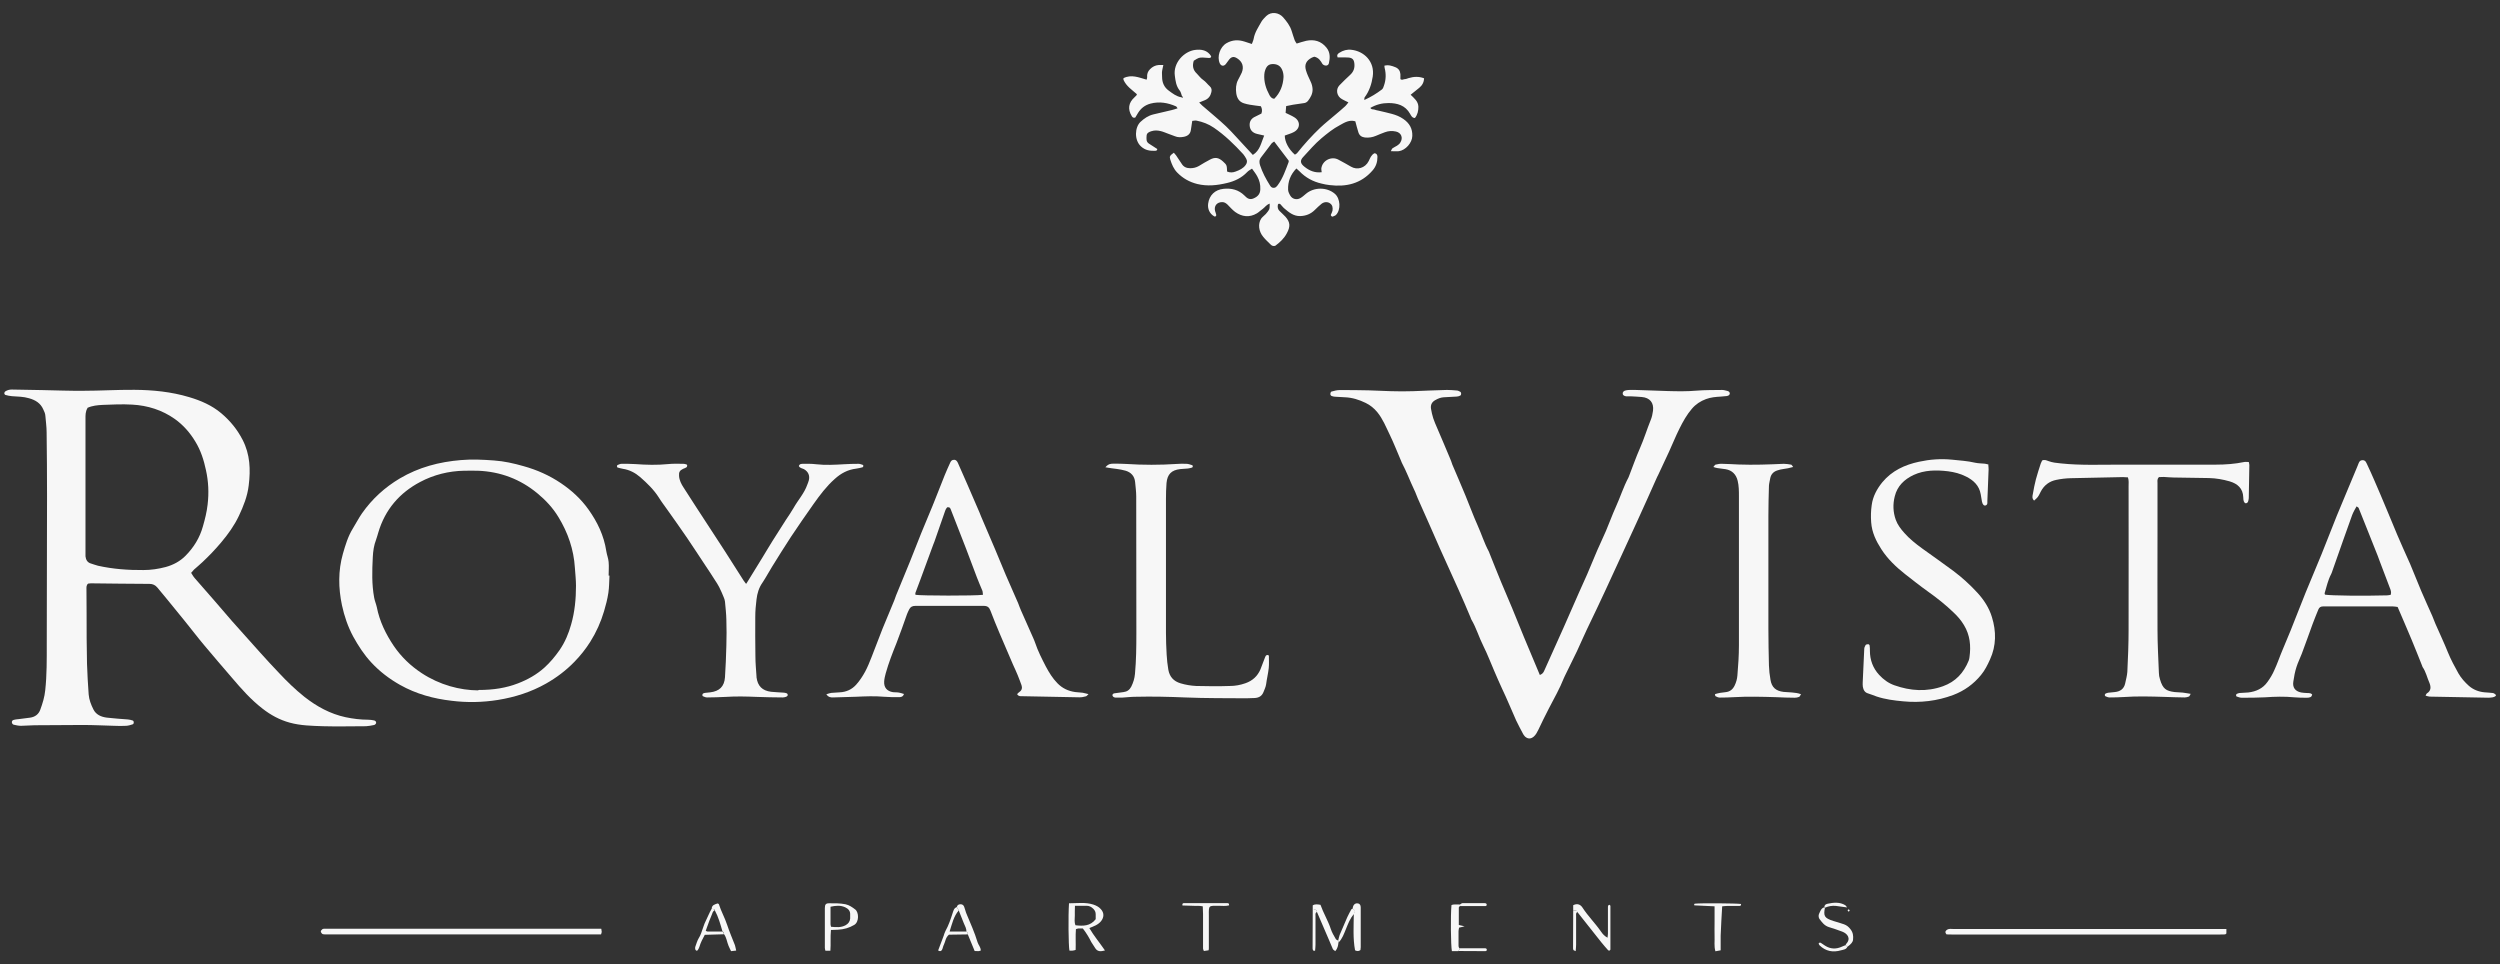 <?xml version="1.0" encoding="UTF-8"?>
<svg id="logo" xmlns="http://www.w3.org/2000/svg" viewBox="0 0 180.73 69.7">
  <rect x="0" y="0" width="180.73" height="69.7" fill="#333333" stroke="none"/>
  <defs>
    <style>
      .cls-1 {
        fill: #f7f7f7;
      }
    </style>
  </defs>
  <path class="cls-1" d="M13.81,41.4c.09,.14,.17,.29,.28,.41,.46,.53,.93,1.06,1.39,1.59,.44,.51,.87,1.02,1.31,1.52,.67,.76,1.35,1.51,2.03,2.27,.45,.5,.9,.99,1.36,1.47,.57,.61,1.17,1.19,1.82,1.71,.89,.7,1.87,1.24,2.99,1.48,.53,.11,1.07,.18,1.62,.18,.14,0,.29,.02,.43,.05,.09,.02,.17,.09,.15,.19-.01,.06-.09,.13-.14,.14-.19,.04-.39,.08-.59,.09-1.03,0-2.07,.03-3.1,0-.81-.03-1.63-.04-2.42-.26-.73-.2-1.37-.55-1.96-1.01-.84-.65-1.53-1.43-2.21-2.23-.66-.77-1.32-1.53-1.97-2.31-.49-.58-.95-1.19-1.43-1.78-.42-.52-.84-1.04-1.27-1.56-.24-.29-.48-.58-.72-.87-.15-.18-.33-.27-.57-.27-1.41,0-2.83-.03-4.24-.04-.07,0-.14,.02-.2,.02-.14,.12-.12,.27-.12,.41,0,.58,0,1.16,.01,1.74,0,1.21,0,2.43,.03,3.64,.02,.74,.07,1.48,.12,2.22,.03,.38,.17,.74,.34,1.08,.19,.39,.57,.55,.98,.6,.5,.06,1.01,.09,1.51,.13,.12,.01,.25,.04,.36,.08,.1,.04,.09,.24,0,.27-.15,.05-.31,.1-.47,.11-.29,.02-.58,.01-.87,0-.76-.02-1.52-.06-2.28-.06-1.16,0-2.32,.01-3.48,.02-.33,0-.65,.04-.98,.04-.18,0-.36-.04-.53-.08-.06-.01-.12-.09-.13-.15-.02-.1,.04-.18,.14-.2,.1-.03,.21-.04,.32-.05,.29-.04,.57-.07,.86-.11,.35-.05,.61-.24,.73-.57,.17-.46,.31-.92,.36-1.41,.12-1.1,.11-2.21,.11-3.31,0-3.57,.02-7.15,.02-10.72,0-1.54-.01-3.08-.03-4.62,0-.4-.06-.79-.09-1.19-.01-.17-.08-.31-.15-.46-.2-.46-.57-.68-1.03-.81-.4-.12-.82-.12-1.24-.15-.16-.01-.32-.05-.47-.09-.04-.01-.08-.08-.08-.13,0-.04,.04-.11,.08-.13,.14-.09,.29-.13,.46-.13,.74,.02,1.49,.02,2.23,.04,.98,.02,1.96,.06,2.93,.05,1.23,0,2.46-.08,3.7-.07,1.34,.01,2.67,.14,3.97,.53,.84,.25,1.63,.59,2.31,1.16,.64,.54,1.16,1.17,1.55,1.93,.54,1.05,.58,2.14,.44,3.28-.09,.79-.38,1.51-.71,2.21-.33,.7-.79,1.34-1.29,1.93-.42,.5-.87,.97-1.35,1.42-.2,.19-.41,.36-.61,.54-.06,.06-.12,.14-.19,.22Zm-7.48-11.91c-.16,.27-.15,.52-.15,.78,0,3.19,0,6.38,0,9.57,0,.13,0,.25,0,.38,.03,.25,.14,.45,.4,.52,.17,.05,.34,.12,.51,.16,1.08,.24,2.18,.32,3.28,.31,.55,0,1.08-.08,1.61-.22,.55-.15,1.05-.42,1.44-.82,.59-.6,1.02-1.29,1.25-2.12,.15-.52,.28-1.04,.34-1.58,.1-.84,.06-1.67-.12-2.48-.15-.71-.37-1.42-.77-2.07-.39-.65-.88-1.2-1.48-1.63-.92-.65-1.97-.98-3.09-1.04-.7-.04-1.41-.01-2.12,.02-.37,.02-.76,.05-1.12,.22Z"/>
  <path class="cls-1" d="M111.37,48.77c.21-.09,.24-.24,.3-.36,.47-1.04,.93-2.08,1.4-3.12,.37-.82,.72-1.66,1.09-2.48,.39-.85,.77-1.71,1.12-2.58,.25-.62,.55-1.22,.81-1.83,.25-.58,.46-1.18,.72-1.75,.32-.7,.55-1.45,.92-2.14,0-.02,.01-.03,.02-.05,.27-.69,.51-1.39,.81-2.07,.29-.66,.5-1.35,.77-2.02,.09-.21,.14-.45,.17-.68,.07-.58-.23-.94-.81-.99-.27-.03-.54-.03-.81-.05-.11,0-.22,0-.33,0-.1-.02-.22-.05-.24-.18-.02-.12,.07-.22,.23-.25,.09-.02,.18-.03,.27-.03,.14,0,.29-.01,.44,0,.78,.03,1.56,.06,2.34,.08,.69,.02,1.38,.03,2.06-.03,.61-.05,1.23-.04,1.85-.05,.12,0,.25,.04,.37,.07,.09,.02,.17,.07,.18,.17,0,.14-.11,.18-.22,.2-.14,.02-.29,.03-.43,.04-.36,.02-.72,.05-1.07,.18-.4,.15-.74,.37-1.02,.7-.37,.43-.64,.92-.89,1.42-.28,.55-.5,1.12-.76,1.68-.26,.56-.52,1.11-.78,1.67-.05,.1-.1,.19-.14,.29-.47,1.04-.92,2.08-1.4,3.11-.38,.82-.76,1.64-1.13,2.46-.36,.81-.75,1.6-1.11,2.41-.44,.97-.91,1.92-1.37,2.89-.25,.52-.47,1.05-.72,1.58-.29,.6-.59,1.2-.88,1.8-.02,.05-.05,.1-.07,.15-.3,.76-.7,1.46-1.08,2.19-.27,.51-.52,1.04-.77,1.56-.09,.18-.18,.36-.33,.49-.21,.18-.43,.18-.63,0-.05-.05-.09-.11-.13-.17-.18-.34-.36-.67-.52-1.01-.34-.76-.65-1.53-1.01-2.28-.2-.42-.38-.86-.57-1.29-.26-.6-.49-1.21-.78-1.79-.32-.63-.51-1.31-.87-1.92-.03-.05-.04-.1-.06-.15-.28-.66-.56-1.33-.86-1.99-.45-1-.91-2-1.36-3.01-.24-.54-.48-1.09-.72-1.64-.29-.66-.59-1.32-.88-1.98-.09-.2-.15-.41-.25-.6-.31-.65-.56-1.33-.9-1.97-.02-.03-.02-.07-.04-.1-.28-.65-.53-1.3-.84-1.94-.27-.55-.49-1.12-.89-1.61-.24-.29-.51-.51-.84-.67-.47-.23-.97-.39-1.51-.41-.24-.01-.47-.02-.71-.04-.09,0-.18-.03-.26-.06-.04-.02-.08-.09-.08-.13,0-.06,.04-.17,.08-.18,.19-.05,.39-.11,.58-.11,.71,0,1.41,0,2.12,.02,1.07,.04,2.14,.1,3.21,.06,.81-.03,1.63-.07,2.44-.09,.23,0,.47,.02,.71,.04,.09,0,.17,.05,.25,.09,.09,.04,.1,.24,0,.28-.08,.04-.17,.07-.26,.07-.31,.02-.62,.03-.92,.05-.22,.01-.42,.09-.61,.2-.26,.14-.36,.35-.32,.63,.04,.23,.09,.46,.16,.68,.08,.24,.18,.47,.28,.7,.32,.75,.64,1.49,.95,2.24,.06,.13,.1,.27,.15,.41,.32,.75,.64,1.49,.95,2.24,.3,.72,.56,1.45,.88,2.16,.28,.62,.48,1.28,.81,1.89,.02,.03,.03,.07,.04,.1,.28,.7,.56,1.41,.85,2.11,.26,.63,.53,1.26,.8,1.89,.01,.03,.03,.07,.04,.1,.27,.67,.54,1.34,.82,2.01,.37,.9,.76,1.8,1.14,2.72Z"/>
  <path class="cls-1" d="M85.46,6.99c-.06-.15-.08-.33-.18-.45-.26-.32-.3-.7-.35-1.07-.13-.94,.68-1.76,1.46-1.86,.45-.06,.9,.01,1.17,.46-.02,.13-.1,.12-.17,.12-.14,0-.29-.03-.43-.03-.28,0-.29,0-.66,.23-.11,.35-.07,.66,.22,.93,.15,.15,.27,.33,.46,.46,.18,.12,.31,.31,.47,.45,.15,.13,.16,.28,.12,.44-.06,.26-.2,.46-.46,.57-.13,.05-.26,.1-.42,.17,.09,.09,.15,.16,.22,.22,.57,.5,1.17,.98,1.72,1.5,.47,.45,.89,.95,1.34,1.42,.2,.21,.39,.42,.6,.65,.53-.33,.6-.89,.82-1.4-.19-.04-.36-.08-.52-.12-.32-.08-.51-.28-.53-.61-.02-.3,.13-.52,.41-.64,.15-.07,.29-.14,.44-.22,.07-.19,.05-.36-.04-.53-.27-.04-.54-.06-.8-.11-.14-.02-.28-.06-.42-.1-.36-.11-.51-.39-.56-.73-.04-.32-.03-.65,.13-.96,.09-.18,.19-.35,.27-.53,.17-.42,.05-.79-.33-1.03-.23-.15-.4-.13-.57,.07-.09,.11-.17,.24-.26,.35-.15,.17-.33,.14-.43-.06-.22-.49,.02-1.19,.49-1.46,.42-.24,.85-.26,1.31-.11,.17,.06,.34,.11,.52,.17,.05-.14,.11-.26,.13-.38,.08-.46,.34-.83,.56-1.23,.09-.15,.22-.28,.35-.41,.37-.35,.91-.25,1.21,.08,.26,.3,.51,.61,.63,1.01,.07,.22,.14,.45,.22,.67,.03,.08,.09,.15,.14,.23,.24-.07,.46-.15,.69-.2,.58-.12,1.08,.02,1.46,.49,.28,.34,.27,.74,.18,1.13-.02,.11-.12,.19-.25,.17-.08-.01-.18-.06-.22-.12-.13-.22-.25-.44-.58-.52-.05,.02-.13,.03-.21,.08-.38,.21-.52,.49-.4,.9,.08,.28,.21,.54,.33,.8,.09,.18,.14,.37,.15,.57,.01,.33-.14,.59-.33,.84-.08,.1-.19,.16-.33,.17-.25,.03-.5,.07-.75,.11-.16,.03-.32,.07-.5,.1-.01,.16-.03,.32-.04,.49,.22,.11,.44,.2,.63,.32,.46,.28,.44,.82-.04,1.07-.2,.11-.43,.16-.65,.25,0,.45,.28,.99,.73,1.38,.05-.03,.12-.06,.16-.11,.52-.65,1.08-1.27,1.68-1.84,.34-.32,.71-.61,1.07-.92,.25-.21,.5-.42,.74-.64,.08-.07,.13-.16,.22-.27-.17-.08-.32-.15-.46-.23-.38-.2-.48-.7-.19-1,.25-.26,.51-.51,.78-.76,.25-.23,.34-.5,.3-.83-.03-.27-.14-.39-.41-.42-.16-.02-.33,0-.49-.01-.11,0-.21,0-.31,0-.07-.16,0-.26,.12-.33,.27-.18,.58-.26,.88-.22,.91,.1,1.7,.85,1.54,1.93-.08,.54-.25,1.06-.58,1.5-.03,.03-.02,.09-.03,.2,.48-.22,.89-.47,1.27-.76,.08-.06,.12-.18,.15-.28,.15-.42,.16-.85,.05-1.28-.01-.05-.01-.1-.02-.16,.3-.08,.55,.01,.8,.11,.22,.09,.34,.26,.36,.5,0,.13,0,.25,0,.36,.13,.1,.22,0,.32,0,.09,0,.17-.04,.26-.07,.37-.11,.74-.14,1.13,.01-.01,.29-.13,.51-.35,.69-.2,.16-.4,.32-.62,.5,.25,.25,.55,.47,.56,.87,0,.3-.06,.57-.25,.81-.21,0-.28-.18-.35-.3-.35-.62-.92-.78-1.57-.78-.45,0-.89,.11-1.3,.35,.07,.14,.19,.09,.28,.12,.1,.04,.21,.06,.31,.08,.32,.08,.64,.14,.95,.23,.3,.08,.58,.19,.84,.37,.44,.3,.67,.7,.65,1.23-.01,.49-.48,1.03-.97,1.1-.17,.02-.36,0-.58,0,.05-.1,.07-.17,.12-.21,.1-.07,.22-.12,.33-.19,.09-.06,.18-.13,.23-.22,.22-.34,.08-.71-.31-.8-.27-.06-.54-.05-.8,.05-.22,.08-.44,.17-.65,.26-.26,.11-.52,.15-.8,.12-.24-.03-.4-.15-.47-.38-.08-.26-.15-.52-.22-.79-.43-.13-.78,.09-1.12,.28-.48,.25-.9,.59-1.32,.94-.49,.41-.89,.89-1.32,1.35-.26,.27-.22,.48,.09,.72,.35,.28,.74,.45,1.24,.39-.01-.09-.03-.17-.03-.25,.06-.6,.74-.94,1.25-.65,.3,.17,.61,.32,.9,.5,.44,.26,1.02,.11,1.28-.41,.1-.21,.18-.44,.41-.56,.16,.01,.22,.12,.22,.26,0,.37-.1,.7-.36,.99-.83,.95-1.9,1.2-3.1,1.05-.2-.02-.39-.06-.59-.11-.61-.14-1.15-.43-1.59-.89-.06-.06-.13-.12-.22-.2-.43,.44-.62,.95-.6,1.53,0,.15,.09,.32,.17,.45,.15,.24,.47,.31,.72,.16,.14-.08,.26-.19,.39-.3,.58-.5,1.52-.51,2.1-.01,.4,.34,.45,1.16,.08,1.53-.06,.06-.16,.08-.24,.12-.05,.02-.15-.08-.13-.13,.04-.1,.1-.2,.12-.3,.03-.2,.01-.4-.18-.53-.17-.12-.41-.12-.61,.03-.17,.13-.32,.29-.48,.44-.3,.3-.65,.44-1.07,.45-.48,.01-.81-.27-1.14-.55-.11-.09-.19-.21-.3-.32-.02-.02-.07-.02-.1-.02-.03,0-.06,.04-.07,.07-.03,.17-.01,.33,.12,.45,.14,.14,.29,.27,.43,.42,.35,.4,.36,.71,.1,1.19-.2,.38-.5,.66-.84,.91-.13,.04-.25,0-.34-.1-.18-.18-.37-.35-.53-.55-.33-.4-.39-.93-.15-1.31,.09-.13,.23-.22,.34-.34,.09-.11,.19-.22,.25-.35,.04-.11,.02-.24,.03-.4-.24,.08-.34,.26-.49,.37-.15,.1-.28,.24-.43,.33-.54,.32-1.08,.26-1.58-.1-.2-.15-.37-.35-.55-.53-.11-.1-.22-.18-.38-.18-.38,0-.61,.27-.52,.64,.03,.1,.07,.2,.09,.3,0,.02-.03,.07-.05,.09-.03,.02-.07,.02-.1,0-.34-.19-.49-.55-.44-.92,.08-.6,.49-1.01,1.12-1.07,.57-.06,1.08,.07,1.5,.48,.01,.01,.03,.03,.04,.04,.17,.18,.36,.29,.63,.17,.3-.13,.47-.32,.48-.65,.02-.34-.06-.65-.22-.94-.1-.19-.24-.36-.38-.56-.13,.09-.26,.15-.35,.25-.4,.42-.9,.66-1.46,.79-.71,.17-1.42,.25-2.15,.07-.56-.14-1.04-.41-1.44-.82-.26-.26-.4-.6-.51-.95-.07-.22-.02-.29,.26-.49,.05,.06,.11,.12,.16,.19,.14,.21,.28,.42,.42,.63,.14,.22,.35,.3,.61,.3,.22,0,.43-.05,.62-.16,.26-.16,.53-.32,.8-.46,.37-.2,.63-.15,.94,.13,.28,.26,.28,.26,.3,.73,.2,.09,.42,.08,.62,0,.27-.1,.54-.22,.72-.47,.11-.15,.13-.3,.04-.46-.06-.11-.13-.22-.21-.32-.65-.71-1.34-1.38-2.13-1.92-.38-.26-.8-.42-1.25-.51-.1-.02-.21,.01-.31,.02-.04,.24-.07,.45-.1,.66-.04,.3-.25,.44-.51,.49-.21,.04-.43,.05-.64-.04-.17-.07-.34-.13-.51-.19-.17-.06-.34-.14-.51-.18-.23-.06-.47-.07-.7,.01-.15,.05-.32,.12-.33,.32-.01,.22-.05,.44,.18,.58,.2,.12,.39,.26,.59,.38,0,.1-.05,.12-.13,.13-.39,.02-.74-.03-1.05-.32-.5-.46-.44-1.39-.03-1.77,.27-.25,.56-.45,.93-.54,.44-.1,.88-.2,1.32-.31,.14-.03,.27-.08,.43-.13-.05-.06-.07-.12-.11-.14-.59-.26-1.2-.37-1.85-.2-.4,.11-.68,.33-.89,.66-.08,.12-.15,.24-.21,.35-.14,.04-.2-.02-.25-.1-.31-.51-.24-.97,.19-1.36,.05-.05,.1-.1,.15-.15,.01-.01,.01-.03,.03-.08-.35-.31-.77-.58-.97-1.04-.01-.03,0-.07,0-.12,.57-.29,1.11-.05,1.67,.11,.02-.07,.04-.12,.04-.17-.02-.23,.04-.42,.21-.59,.18-.18,.38-.28,.62-.3,.1,0,.21,0,.34,0-.03,.16-.07,.29-.09,.43-.02,.14,0,.29,0,.43,0,.41,.15,.75,.48,.99,.27,.2,.55,.42,.9,.48,.04,.01,.09,.03,.13,.04-.01-.04-.03-.09-.04-.13Zm6.65,3.24c-.09,.07-.16,.1-.2,.16-.25,.33-.49,.66-.75,.99-.14,.18-.13,.37-.07,.56,.17,.52,.42,.99,.71,1.45,.03,.05,.06,.09,.1,.13,.08,.08,.27,.08,.35,0,.04-.04,.08-.08,.11-.12,.38-.51,.58-1.11,.8-1.69,.01-.03,0-.07,0-.1-.34-.45-.67-.89-1.04-1.37Zm.01-3.09c.43-.43,.64-.97,.67-1.58,0-.17-.03-.37-.11-.53-.12-.27-.35-.4-.65-.4-.29,0-.45,.12-.56,.42-.04,.1-.06,.21-.07,.32-.04,.54,.12,1.04,.37,1.5,.07,.12,.15,.25,.34,.27Z"/>
  <path class="cls-1" d="M44.06,41.61c-.02,.42-.02,.84-.08,1.25-.07,.45-.18,.89-.31,1.32-.23,.78-.56,1.52-1,2.22-.33,.52-.71,1-1.14,1.44-.61,.63-1.3,1.15-2.06,1.58-1.08,.61-2.24,.98-3.47,1.18-1.12,.18-2.24,.2-3.36,.06-1.3-.15-2.55-.49-3.71-1.14-.78-.44-1.48-.97-2.09-1.63-.52-.56-.93-1.19-1.3-1.86-.39-.72-.65-1.49-.82-2.28-.26-1.24-.28-2.49,.07-3.72,.18-.62,.36-1.24,.71-1.81,.23-.37,.42-.75,.67-1.11,.73-1.04,1.64-1.87,2.73-2.52,1.37-.81,2.85-1.2,4.43-1.33,.8-.07,1.59-.03,2.39,.03,.72,.05,1.43,.21,2.13,.41,.97,.27,1.87,.67,2.7,1.23,.77,.52,1.45,1.14,1.99,1.9,.65,.91,1.12,1.89,1.29,3.01,.04,.27,.15,.53,.17,.79,.03,.32,0,.65,0,.98,.01,0,.03,0,.04,0Zm-9.48,8.27c1.12,0,2.01-.15,2.87-.48,.7-.27,1.34-.63,1.9-1.13,.42-.38,.77-.8,1.1-1.27,.4-.58,.66-1.21,.84-1.86,.26-.9,.35-1.85,.35-2.79,0-.43-.05-.87-.08-1.3-.08-1.32-.5-2.54-1.19-3.67-.4-.66-.91-1.21-1.5-1.7-1.25-1.04-2.7-1.59-4.33-1.65-.33-.01-.65,0-.98,0-1.12,.02-2.2,.29-3.18,.81-1.5,.79-2.54,2-3.03,3.65-.05,.17-.1,.35-.16,.52-.16,.41-.22,.84-.24,1.27-.05,.98-.08,1.96,.1,2.93,.04,.23,.14,.45,.19,.68,.2,1.03,.65,1.95,1.23,2.81,.54,.79,1.22,1.44,2.01,1.96,1.31,.86,2.76,1.24,4.1,1.25Z"/>
  <path class="cls-1" d="M175.35,50.29c.05-.1,.06-.14,.09-.16,.31-.19,.31-.46,.19-.76-.17-.38-.25-.79-.49-1.14-.02-.03-.03-.07-.04-.1-.25-.62-.49-1.24-.75-1.86-.33-.8-.68-1.59-1.02-2.39-.13-.02-.23-.04-.34-.04-1.63,0-3.27,0-4.9,0-.05,0-.11,0-.16,0-.16,0-.27,.07-.33,.22-.14,.35-.29,.7-.42,1.06-.26,.71-.51,1.43-.78,2.14-.12,.32-.28,.63-.38,.95-.11,.34-.18,.7-.23,1.06-.07,.43,.13,.7,.56,.79,.14,.03,.29,.03,.43,.04,.09,0,.18,0,.27,.03,.04,.01,.11,.08,.1,.1-.02,.06-.06,.14-.11,.16-.08,.04-.17,.05-.26,.05-.31,0-.62,0-.92-.03-.71-.07-1.41-.05-2.12,0-.56,.03-1.12,.03-1.69,.03-.12,0-.24-.05-.36-.09-.02,0-.04-.06-.04-.09,0-.03,.02-.08,.04-.09,.06-.03,.13-.06,.2-.07,.22-.02,.44-.02,.65-.04,.56-.07,1.04-.28,1.38-.76,.19-.26,.36-.54,.49-.84,.23-.49,.4-1.01,.61-1.5,.39-.91,.76-1.83,1.12-2.76,.35-.91,.72-1.81,1.1-2.71,.4-.95,.79-1.9,1.16-2.86,.34-.89,.71-1.78,1.08-2.66,.32-.77,.64-1.53,.96-2.3,.07-.16,.1-.38,.32-.4,.27-.03,.31,.21,.4,.38,.16,.34,.32,.69,.47,1.04,.31,.71,.61,1.42,.91,2.14,.26,.62,.51,1.24,.77,1.85,.27,.63,.55,1.26,.83,1.88,.03,.07,.06,.13,.09,.2,.27,.65,.53,1.3,.8,1.95,.26,.61,.54,1.22,.81,1.83,.08,.18,.14,.37,.22,.55,.3,.69,.63,1.38,.91,2.08,.21,.52,.48,1.01,.75,1.5,.2,.35,.47,.65,.76,.91,.32,.28,.71,.43,1.13,.47,.2,.02,.4,.02,.6,.05,.08,.01,.16,.07,.22,.13,.05,.05-.06,.15-.22,.18-.11,.02-.22,.03-.32,.03-1.41-.02-2.83-.05-4.24-.08-.08,0-.17-.04-.3-.07Zm-4.99-13.68c-.12,.21-.24,.42-.32,.63-.23,.63-.45,1.25-.67,1.88-.26,.73-.51,1.46-.77,2.19-.02,.07-.05,.14-.08,.2-.23,.44-.33,.92-.47,1.38,0,.03,.02,.07,.03,.1,.44,.07,2.76,.1,4.5,.05,.09,0,.17-.03,.25-.04,.06-.19,0-.34-.06-.49-.24-.62-.47-1.25-.71-1.87-.06-.15-.11-.31-.17-.46-.28-.7-.56-1.41-.84-2.11-.18-.45-.36-.9-.54-1.35-.02-.04-.08-.06-.16-.12Z"/>
  <path class="cls-1" d="M59.74,50.19c.16-.05,.26-.09,.36-.1,.2-.02,.4-.03,.6-.04,.48-.02,.89-.21,1.2-.56,.25-.28,.46-.6,.64-.93,.18-.33,.32-.69,.46-1.04,.27-.69,.53-1.38,.8-2.07,.28-.69,.57-1.36,.85-2.05,.05-.12,.08-.24,.13-.36,.34-.82,.68-1.64,1.01-2.46,.27-.67,.53-1.35,.8-2.02,.28-.68,.57-1.37,.85-2.05,.01-.03,.02-.07,.04-.1,.27-.69,.54-1.38,.82-2.07,.12-.3,.26-.6,.39-.89,.05-.12,.13-.22,.29-.21,.15,0,.22,.12,.27,.23,.23,.53,.47,1.06,.7,1.59,.29,.66,.57,1.33,.86,1.99,.04,.1,.08,.2,.12,.3,.33,.78,.67,1.56,1,2.34,.26,.62,.51,1.24,.77,1.85,.3,.7,.61,1.39,.91,2.08,.07,.17,.12,.34,.2,.51,.3,.68,.6,1.35,.9,2.03,.04,.1,.09,.2,.12,.3,.2,.6,.49,1.17,.78,1.73,.23,.43,.48,.84,.83,1.2,.36,.37,.79,.57,1.29,.64,.18,.03,.36,.02,.54,.05,.12,.02,.24,.06,.42,.1-.09,.08-.13,.15-.19,.16-.16,.04-.32,.08-.48,.07-1.38-.02-2.76-.05-4.13-.08-.12,0-.26,.02-.36-.15,.05-.05,.1-.12,.17-.16,.18-.12,.21-.3,.15-.48-.08-.24-.18-.47-.27-.71-.11-.27-.23-.53-.35-.79-.32-.75-.64-1.49-.96-2.24-.23-.55-.46-1.1-.67-1.66-.09-.24-.22-.34-.48-.34-1.65,0-3.3,0-4.95,0-.21,0-.35,.07-.44,.25-.06,.11-.11,.23-.16,.35-.25,.7-.49,1.4-.76,2.09-.29,.72-.57,1.44-.78,2.19-.05,.19-.1,.39-.11,.58-.03,.44,.2,.71,.64,.78,.14,.02,.29,0,.43,.03,.12,.02,.23,.06,.36,.1-.07,.21-.22,.23-.36,.23-.36,0-.73,0-1.09-.03-.67-.06-1.34-.03-2.01,0-.56,.02-1.12,.03-1.68,.05-.16,0-.32-.01-.48-.24Zm11.32-7.19c-.02-.12-.01-.21-.04-.29-.13-.32-.27-.63-.39-.95-.27-.71-.53-1.42-.8-2.12-.36-.94-.73-1.88-1.1-2.82-.02-.05-.05-.11-.09-.13-.05-.02-.15-.04-.18,0-.06,.06-.1,.15-.13,.23-.26,.75-.52,1.49-.78,2.24-.02,.07-.06,.13-.08,.2-.31,.84-.62,1.69-.93,2.53-.12,.32-.24,.64-.36,.96-.02,.04,0,.1,0,.15,.41,.07,4.28,.08,4.88,0Z"/>
  <path class="cls-1" d="M53.95,42.2c.09-.15,.14-.22,.18-.29,.33-.54,.66-1.08,.99-1.61,.25-.4,.48-.81,.73-1.2,.32-.51,.64-1.01,.96-1.51,.19-.29,.39-.57,.56-.87,.32-.57,.77-1.05,.99-1.68,.04-.1,.08-.2,.11-.31,.09-.35-.04-.64-.36-.82-.12-.06-.28-.06-.36-.22,.05-.16,.19-.16,.31-.16,.31,0,.62-.01,.92,.03,.69,.08,1.38,.04,2.06,0,.34-.02,.69-.03,1.03-.03,.1,0,.21,.05,.31,.08,.02,0,.04,.06,.03,.09,0,.03-.03,.08-.05,.08-.16,.04-.31,.08-.47,.1-.6,.07-1.1,.34-1.54,.74-.6,.53-1.08,1.17-1.54,1.82-.55,.78-1.1,1.57-1.63,2.37-.47,.71-.91,1.43-1.36,2.15-.24,.38-.45,.79-.7,1.16-.26,.37-.38,.78-.43,1.21-.05,.41-.09,.83-.09,1.24-.01,.96,0,1.92,.01,2.88,0,.49,.05,.98,.08,1.46,0,.02,0,.04,0,.05,.08,.63,.41,.97,1.05,1.05,.29,.03,.58,.04,.87,.06,.09,0,.18,.02,.26,.05,.04,.01,.08,.08,.08,.12,0,.04-.05,.1-.09,.12-.08,.03-.17,.06-.26,.06-.63,0-1.27-.02-1.9-.04-.74-.03-1.48-.05-2.23,0-.45,.03-.91,.03-1.36,.04-.1,0-.2-.05-.3-.09-.05-.02-.04-.16,.01-.19,.05-.02,.1-.05,.15-.05,.13-.02,.25-.02,.38-.04,.66-.08,1.01-.42,1.06-1.08,.05-.76,.08-1.52,.1-2.28,.02-.63,.02-1.27,0-1.9-.01-.43-.06-.87-.1-1.3-.01-.11-.05-.21-.09-.31-.1-.25-.21-.5-.33-.74-.09-.18-.2-.34-.31-.51-.22-.35-.45-.7-.68-1.04-.44-.66-.87-1.33-1.32-1.99-.47-.69-.95-1.36-1.43-2.04-.21-.3-.43-.58-.62-.89-.36-.57-.85-1.04-1.35-1.48-.36-.31-.78-.53-1.26-.6-.12-.02-.25-.06-.37-.09-.02,0-.05-.06-.05-.09,0-.03,.02-.08,.04-.09,.1-.04,.2-.09,.3-.09,.33,0,.65,0,.98,.02,.8,.06,1.59,.08,2.39,0,.36-.04,.72-.02,1.09-.02,.07,0,.14,.02,.21,.04,.03,0,.07,.05,.07,.07,0,.05-.02,.12-.05,.14-.07,.05-.16,.08-.24,.11-.25,.12-.32,.24-.3,.51,.02,.32,.16,.59,.33,.85,.31,.49,.62,.97,.94,1.46,.49,.76,.99,1.51,1.48,2.27,.19,.29,.37,.58,.56,.86,.46,.72,.91,1.43,1.37,2.15,.03,.05,.06,.09,.15,.2Z"/>
  <path class="cls-1" d="M153.83,34.51c-.14,0-.25-.02-.35-.02-1.27,.02-2.54,.05-3.8,.08-.34,.01-.69,.05-1.02,.12-.51,.1-.89,.39-1.13,.85-.07,.13-.12,.26-.21,.38-.07,.1-.17,.17-.27,.27-.17-.16-.12-.33-.09-.48,.06-.36,.13-.71,.22-1.06,.1-.38,.23-.76,.35-1.14,.03-.08,.08-.16,.1-.22,.18-.08,.31-.01,.45,.04,.29,.11,.59,.14,.9,.17,1.41,.15,2.83,.09,4.24,.09,2.32,0,4.64,0,6.97,0,.69,0,1.37-.05,2.05-.19,.1-.02,.21,0,.33,0,.02,.1,.04,.16,.04,.23-.01,.76-.03,1.52-.04,2.28,0,.07,0,.15-.02,.22-.02,.1-.03,.22-.17,.25-.1,.02-.18-.09-.2-.27,0-.05-.01-.11-.01-.16-.02-.64-.41-.98-.98-1.15-.49-.14-.99-.23-1.5-.24-.85-.02-1.7-.02-2.56-.04-.23,0-.47-.03-.7-.04-.12,0-.25,0-.35,.01-.15,.13-.11,.29-.11,.43,0,1.23,0,2.47,0,3.7,0,2.3-.01,4.61,0,6.91,0,1.03,.06,2.06,.1,3.1,0,.16,.03,.33,.08,.48,.2,.69,.44,.84,1.05,.92,.2,.02,.4,.02,.6,.04,.18,.02,.35,.06,.57,.09-.06,.09-.08,.17-.12,.19-.1,.04-.21,.07-.31,.07-.49,0-.98-.03-1.47-.04-.98-.03-1.96-.06-2.94,.01-.34,.02-.69,.03-1.03,.03-.1,0-.21-.05-.3-.09-.02,0-.04-.06-.04-.09,0-.03,.02-.08,.04-.09,.06-.03,.13-.06,.2-.07,.16-.02,.33-.03,.49-.05,.38-.04,.65-.22,.74-.61,.06-.28,.14-.57,.16-.85,.05-1.01,.09-2.03,.09-3.04,.01-3.46,0-6.93,0-10.39,0-.2,.03-.4-.05-.64Z"/>
  <path class="cls-1" d="M143.74,33.61c0,.12,.03,.23,.02,.33-.03,.76-.06,1.52-.09,2.28,0,.12,.03,.27-.13,.32-.12,.04-.22-.08-.26-.28-.03-.18-.06-.36-.09-.53-.11-.63-.52-1.01-1.06-1.28-.41-.21-.85-.32-1.3-.38-.85-.1-1.7-.1-2.5,.27-.67,.32-1.17,.8-1.35,1.53-.15,.57-.13,1.15,.07,1.71,.13,.36,.37,.67,.62,.95,.37,.42,.81,.77,1.26,1.1,.76,.55,1.54,1.09,2.29,1.65,.62,.47,1.2,.99,1.73,1.57,.47,.51,.85,1.1,1.05,1.76,.32,1.03,.32,2.07-.14,3.07-.18,.4-.37,.78-.65,1.12-.54,.66-1.21,1.14-2,1.44-1.17,.44-2.38,.58-3.63,.46-.65-.06-1.29-.14-1.92-.35-.21-.07-.4-.16-.61-.22-.25-.07-.34-.26-.38-.48-.02-.11-.01-.22-.01-.33,.03-.8,.07-1.59,.11-2.39,0-.1,.04-.21,.1-.3,.03-.04,.12-.06,.19-.06,.04,0,.1,.06,.1,.1,.02,.12,.02,.25,.02,.38,0,.66,.22,1.25,.66,1.73,.31,.34,.68,.61,1.11,.76,1.16,.41,2.33,.49,3.51,.07,.92-.33,1.5-.97,1.86-1.85,.03-.08,.05-.17,.06-.26,.11-.81,.04-1.58-.4-2.31-.21-.35-.47-.65-.76-.92-.57-.55-1.2-1.05-1.85-1.51-.56-.4-1.1-.83-1.64-1.25-.66-.52-1.27-1.1-1.72-1.8-.38-.59-.69-1.22-.74-1.96-.03-.42-.02-.83,.04-1.24,.08-.62,.38-1.17,.77-1.65,.69-.83,1.62-1.26,2.65-1.48,.78-.17,1.57-.23,2.38-.15,.56,.06,1.12,.09,1.67,.22,.23,.05,.47,.05,.7,.07,.09,.01,.17,.04,.27,.06Z"/>
  <path class="cls-1" d="M79.92,33.77c.22-.25,.4-.25,.58-.25,.31,0,.62,0,.92,.02,1.21,.08,2.43,.08,3.64,0,.23-.02,.47-.02,.71-.01,.14,0,.28,.06,.42,.1,.02,0,.04,.06,.04,.09,0,.03-.03,.08-.05,.08-.1,.03-.21,.06-.31,.07-.18,.02-.36,.02-.54,.04-.64,.07-.94,.37-1,1.01-.03,.38-.04,.76-.04,1.14,0,3.23,0,6.46,0,9.69,0,.53,.02,1.05,.05,1.58,.02,.36,.06,.72,.12,1.08,.09,.51,.38,.84,.89,.99,.37,.11,.74,.17,1.12,.19,.82,.02,1.63,.03,2.45,0,.38,0,.75-.07,1.12-.2,.51-.18,.87-.51,1.08-1,.11-.27,.21-.54,.31-.81,.03-.07,.05-.14,.09-.19,.03-.03,.09-.04,.14-.04,.02,0,.07,.04,.07,.07,0,.29,.02,.58-.01,.87-.04,.39-.14,.78-.19,1.18-.03,.2-.12,.38-.19,.56-.12,.3-.34,.41-.63,.43-.2,.01-.4,.02-.6,.02-1.47-.01-2.94,0-4.41-.06-1.2-.05-2.39-.08-3.59-.05-.33,0-.65,.04-.98,.06-.16,0-.33,0-.49,0-.14,0-.24-.12-.22-.2,.04-.11,.14-.11,.22-.12,.2-.03,.4-.05,.59-.08,.25-.03,.43-.16,.55-.39,.15-.3,.24-.6,.27-.93,.09-.98,.1-1.95,.1-2.93,0-3.3,0-6.6-.01-9.9,0-.34-.05-.69-.08-1.03-.04-.43-.29-.7-.68-.82-.21-.06-.42-.1-.64-.13-.25-.03-.49-.06-.83-.12Z"/>
  <path class="cls-1" d="M130.19,50.2c-.05,.08-.08,.16-.13,.18-.1,.04-.21,.06-.31,.06-.45,0-.9-.02-1.36-.04-1.01-.03-2.03-.06-3.04,0-.34,.02-.69,.03-1.03,.03-.1,0-.21-.05-.3-.1-.03-.01-.03-.09-.04-.15,.26-.08,.5-.12,.75-.14,.32-.03,.53-.19,.67-.48,.11-.23,.18-.47,.2-.73,.06-.72,.11-1.44,.11-2.17,0-3.59,0-7.18,0-10.77,0-.38,0-.76-.09-1.13-.11-.46-.4-.76-.87-.84-.2-.03-.4-.05-.59-.08-.09-.01-.17-.04-.3-.08,.08-.08,.11-.16,.16-.17,.16-.04,.32-.07,.48-.06,.4,0,.8,.04,1.19,.05,1.09,.04,2.17,0,3.26-.05,.18,0,.36,.03,.53,.06,.05,0,.08,.09,.15,.17-.27,.08-.5,.12-.73,.15-.14,.02-.28,.05-.42,.1-.28,.09-.46,.29-.51,.58-.03,.18-.08,.35-.09,.53-.02,.72-.04,1.45-.04,2.17,0,2.72,0,5.44,0,8.16,0,.89,.02,1.78,.04,2.66,.01,.34,.05,.69,.11,1.03,.09,.55,.38,.81,.95,.88,.2,.02,.4,.02,.6,.04,.21,.02,.43,.04,.67,.13Z"/>
  <path class="cls-1" d="M160.95,67.15v.33s-.06,.06-.09,.07c-.16,0-.33,.01-.49,.01-6.38,0-12.76,0-19.14,0-.18,0-.36,0-.51-.01-.09-.1-.11-.2-.04-.27,.05-.06,.14-.11,.22-.12,.1-.02,.22,0,.33,0,6.4,0,12.8,0,19.2,0h.53Z"/>
  <path class="cls-1" d="M43.47,67.15c.02,.12,.03,.17,.03,.22,0,.05-.03,.1-.05,.18-.14,0-.28,0-.43,0-6.44,0-12.87,0-19.31,0-.13,0-.26,.01-.38-.02-.06-.02-.13-.12-.14-.2,0-.04,.07-.12,.12-.16,.04-.03,.1-.03,.16-.03,.13,0,.25,0,.38,0,6.33,0,12.66,0,18.98,0h.63Z"/>
  <path class="cls-1" d="M77.28,65.3c.61,0,1.18-.09,1.75,.09,.21,.07,.4,.16,.55,.33,.25,.27,.24,.59,.02,.87-.22,.27-.52,.37-.85,.5,.33,.57,.75,1.06,1.13,1.62-.3,.08-.53,.1-.7-.16-.1-.15-.2-.3-.29-.45-.17-.34-.36-.66-.61-.98-.1,0-.21,0-.32,0-.05,0-.1,.03-.18,.05-.04,.5,0,1-.02,1.5q-.21,.08-.45,.05c-.07-.39-.09-2.55-.03-3.41Zm.43,.19c0,.28-.02,.5-.01,.71,0,.23-.05,.47,.05,.69,.55,.06,1.07,.07,1.46-.44,0-.1,0-.23,0-.35,0-.16-.05-.27-.16-.39-.15-.15-.31-.24-.53-.23-.25,.01-.5,0-.82,0Z"/>
  <path class="cls-1" d="M60.07,67.24c-.05,.5,0,.99-.04,1.49h-.36c-.01-.06-.04-.13-.04-.2,0-.96,0-1.92,0-2.88,0-.26,.07-.35,.3-.35,.4,0,.79-.01,1.19,.07,.28,.06,.5,.22,.71,.38,.26,.2,.29,.89-.07,1.11-.37,.22-.76,.33-1.18,.35-.16,.01-.32,.01-.51,.02Zm.02-.24c.36,.03,.71,.07,1.05-.12,.19-.11,.3-.26,.32-.47,0-.09,0-.18,0-.27,.02-.27-.12-.44-.36-.55-.35-.16-.69-.12-1.06-.04,0,.44,0,.86,0,1.27,0,.05,.02,.1,.04,.18Z"/>
  <path class="cls-1" d="M113.73,65.82v-.38c.29-.15,.52-.06,.67,.17,.4,.62,.93,1.14,1.35,1.75,.11,.16,.24,.31,.46,.43,.01-.12,.03-.2,.03-.28,0-.63,0-1.27,0-1.9,0-.09,0-.19,.12-.2,.02,.03,.06,.05,.06,.08,0,1.05,0,2.1,0,3.15,0,.03-.04,.05-.06,.08-.03,0-.08,0-.1-.02-.17-.19-.34-.38-.49-.57-.47-.59-.94-1.18-1.41-1.78-.11-.14-.22-.28-.33-.42-.06-.17-.21-.09-.32-.11Z"/>
  <path class="cls-1" d="M123.96,65.52c-.54-.03-1-.05-1.47-.07,0,0-.01-.03-.02-.04,.01-.03,.03-.08,.04-.08,.44-.05,3-.03,3.35,.02,.02,.09-.02,.14-.1,.14-.29,0-.58,0-.87,0-.12,0-.24,.02-.39,.03-.02,.37-.04,.71-.06,1.04-.02,.36-.04,.72-.05,1.08,0,.34,0,.69,0,1.06-.13,.02-.24,.04-.38,.07-.11-.38-.04-.74-.06-1.09-.01-.34,0-.69,0-1.03v-1.12Z"/>
  <path class="cls-1" d="M88.86,65.45c-.26,.07-.53,.03-.79,.03-.69,0-.69-.04-.68,.68,0,.8,0,1.59,0,2.39,0,.04,0,.07-.02,.15-.1,.01-.22,.03-.34,.05-.03-.08-.06-.13-.06-.18,0-.83,0-1.67,0-2.5,0-.18-.01-.35-.02-.55-.27-.06-.53-.02-.78-.04-.23-.01-.46-.01-.69-.02-.02-.12,.02-.17,.1-.17,1.05,0,2.1,0,3.15,0,.09,0,.13,.04,.12,.15Z"/>
  <path class="cls-1" d="M105.55,65.49s-.09,.08-.09,.12c0,.41,0,.82,0,1.26,.12,.03,.24,.05,.42,.1-.16,.04-.27,.06-.4,.09-.01,.08-.04,.16-.04,.25,0,.34,0,.68,0,1.03,0,.09,.01,.18,.1,.23-.04,.06-.07,.12-.11,.19h-.47c-.08-.41-.1-2.58-.03-3.33,.19-.08,.41-.03,.62-.04,0,.04,0,.08,0,.11Z"/>
  <path class="cls-1" d="M131.93,65.61c-.12,.61-.05,.76,.61,.97,.26,.08,.52,.15,.77,.24,.19,.07,.33,.18,.46,.35,.19,.24,.22,.48,.19,.76-.01,.17-.14,.32-.41,.52-.04-.04-.09-.09-.13-.13,.02-.03,.03-.07,.05-.09,.36-.39,.08-.74-.29-.88-.32-.12-.64-.23-.97-.33-.32-.1-.5-.35-.68-.59-.06-.09-.08-.26-.03-.36,.09-.19,.15-.42,.39-.48,0,.02,.01,.04,.04,.04Z"/>
  <path class="cls-1" d="M97.78,65.7c.02-.07,.02-.15,.05-.21,.07-.15,.2-.21,.35-.18,.12,.03,.19,.12,.19,.29,0,.25,0,.51,0,.76,0,.71,0,1.41,0,2.12,0,.07-.01,.14-.02,.2-.13,.1-.25,.09-.39,.02-.16-.86-.1-1.74-.09-2.63,.1-.23,.09-.27-.1-.37Z"/>
  <path class="cls-1" d="M96.76,68.13c-.02,.22-.06,.43-.23,.63-.06-.05-.15-.09-.18-.16-.09-.19-.16-.4-.25-.59-.29-.69-.59-1.38-.89-2.07q-.03-.21-.31-.22v-.27c.18-.11,.36-.07,.56-.04,.21,.6,.55,1.15,.75,1.76,.08,.25,.23,.49,.36,.72,.03,.05,.11,.07,.17,.11,0,.05,.02,.09,.02,.14Z"/>
  <path class="cls-1" d="M51.45,65.71c0-.29,.23-.33,.43-.4,.04,.02,.08,.03,.09,.06,.16,.51,.43,.98,.6,1.5,.16,.49,.37,.97,.56,1.46,.04,.11,.05,.24,.09,.39-.14,.02-.24,.03-.37,.04-.06-.13-.13-.25-.18-.38-.12-.28-.14-.59-.33-.85-.01-.08-.01-.16-.11-.19-.15-.52-.29-1.04-.55-1.52-.03-.13-.13-.11-.22-.11Z"/>
  <path class="cls-1" d="M69.17,65.57c.03-.15,.14-.2,.28-.2,.12,0,.21,.07,.25,.18,.07,.17,.1,.35,.17,.51,.28,.68,.59,1.35,.8,2.06,.06,.2,.24,.36,.23,.6-.06,.01-.11,.04-.16,.04-.09,0-.18,0-.28-.01-.16-.4-.33-.8-.49-1.19,0-.09,0-.17-.11-.21,.02-.22-.1-.4-.18-.6-.13-.31-.24-.62-.37-.93-.05-.08-.09-.16-.14-.25Z"/>
  <path class="cls-1" d="M69.17,65.57c.05,.08,.09,.16,.14,.25-.37,.42-.48,.96-.66,1.52,.43,0,.82,0,1.21,0,.11,.03,.1,.12,.11,.21-.47,0-.94,.01-1.37,.02-.25,.21-.25,.49-.36,.71-.07,.13-.08,.28-.15,.4-.07,.11-.18,.09-.27,.03,.14-.36,.27-.71,.4-1.06,.04-.12,.07-.24,.13-.35,.23-.41,.38-.86,.52-1.3,.06-.17,.09-.35,.29-.42Z"/>
  <path class="cls-1" d="M52.22,67.35c.1,.03,.1,.11,.11,.19-.45,.01-.9,.03-1.38,.04-.15,.28-.3,.56-.39,.87-.03,.09-.07,.16-.12,.24-.01,.02-.07,.05-.09,.04-.04-.02-.08-.06-.09-.11-.01-.05-.01-.11,0-.16,.08-.22,.14-.45,.26-.65,.13-.2,.19-.42,.27-.64,.07-.18,.12-.38,.21-.55,.15-.3,.27-.62,.44-.91,.09,0,.19-.02,.22,.11-.14,.05-.15,.19-.2,.3-.13,.31-.25,.62-.36,.94-.03,.08-.05,.16-.08,.23,.06,.03,.09,.05,.12,.05,.36,0,.71,0,1.07,0Z"/>
  <path class="cls-1" d="M94.9,65.71q.28,.02,.31,.22c-.14,.05-.11,.17-.11,.27,0,.7,0,1.4,0,2.11,0,.14-.02,.28-.03,.42-.07,0-.12,0-.13-.01-.03-.04-.05-.1-.05-.15,0-.95,0-1.91,.01-2.86Z"/>
  <path class="cls-1" d="M113.73,65.82c.11,.02,.26-.06,.32,.11-.14,.05-.11,.17-.11,.27,0,.7,0,1.4,0,2.11,0,.14-.02,.28-.03,.45-.08-.04-.14-.05-.16-.08-.03-.04-.03-.1-.03-.15,0-.9,0-1.8,.01-2.7Z"/>
  <path class="cls-1" d="M96.76,68.13s-.02-.09-.02-.14c.04-.14,.06-.28,.11-.41,.18-.43,.36-.85,.55-1.28,.09-.19,.19-.38,.29-.56,.01-.02,.06-.03,.1-.04,.19,.1,.2,.14,.1,.37-.3,.32-.44,.73-.6,1.12-.14,.33-.25,.67-.51,.93Z"/>
  <path class="cls-1" d="M133.42,68.32s.09,.09,.13,.13c-.09,.2-.29,.2-.46,.25-.58,.17-1.11,.07-1.55-.36-.03-.03-.05-.09-.07-.13,.06-.09,.12-.08,.19-.03,.09,.06,.18,.12,.27,.18,.4,.26,.81,.27,1.24,.07,.08-.04,.17-.07,.25-.1Z"/>
  <path class="cls-1" d="M105.44,68.74c.04-.06,.07-.12,.11-.19,.59,0,1.19,0,1.78,0,.1,0,.18,.03,.15,.16-.03,.02-.06,.05-.09,.05-.65,0-1.3,0-1.95-.01Z"/>
  <path class="cls-1" d="M105.55,65.49s0-.08,0-.11c.06-.03,.12-.09,.18-.09,.53,0,1.05,0,1.58,0,.1,0,.18,.02,.17,.15-.03,.02-.05,.06-.08,.06-.62,0-1.23,0-1.85,0Z"/>
  <path class="cls-1" d="M131.89,65.57c0-.17,.14-.22,.25-.24,.43-.09,.86-.13,1.26,.11,.04,.03,.07,.08,.13,.16-.3-.04-.55-.08-.81-.11-.27-.03-.54,.02-.79,.13-.02,0-.04-.02-.04-.04Z"/>
  <path class="cls-1" d="M133.63,65.91s-.06-.07-.06-.11c0-.02,.06-.04,.09-.07,.02,.04,.05,.08,.06,.12,0,0-.05,.03-.09,.05Z"/>
</svg>